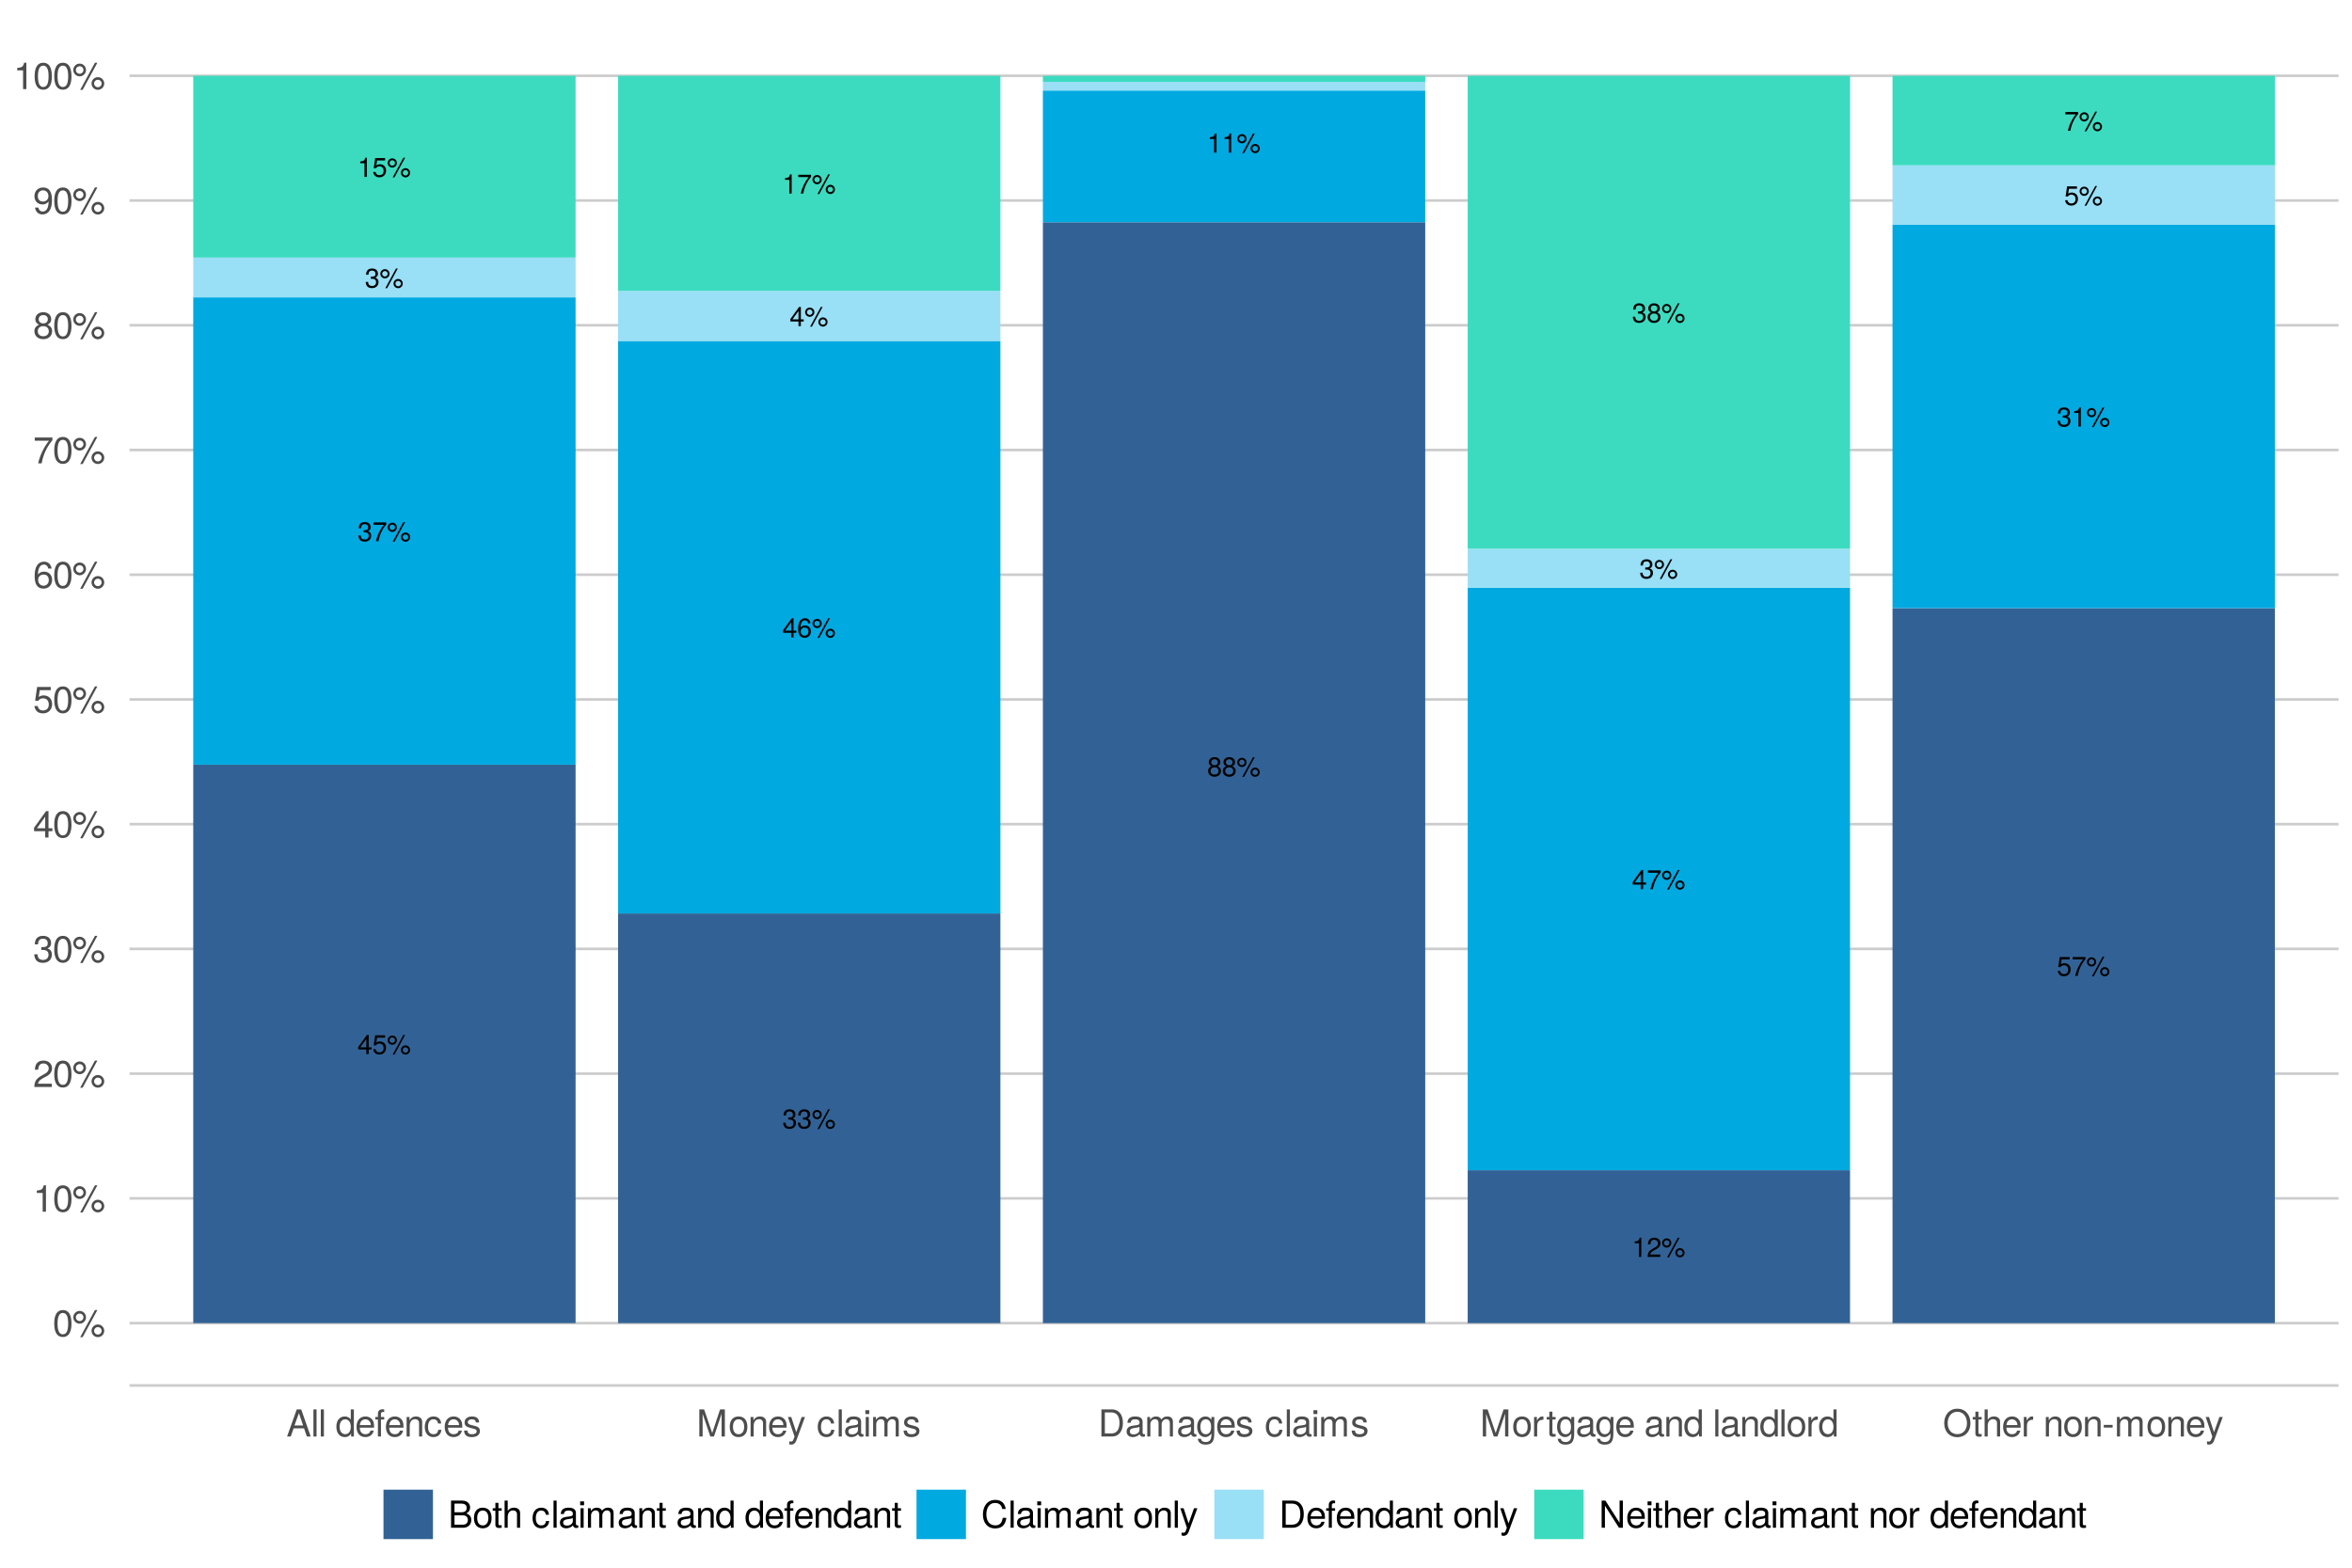 <?xml version="1.0" encoding="UTF-8"?>
<svg xmlns="http://www.w3.org/2000/svg" xmlns:xlink="http://www.w3.org/1999/xlink" width="960pt" height="640pt" viewBox="0 0 960 640" version="1.1">
<defs>
<g>
<symbol overflow="visible" id="glyph0-0">
<path style="stroke:none;" d=""/>
</symbol>
<symbol overflow="visible" id="glyph0-1">
<path style="stroke:none;" d="M 5.75 -1.875 L 5.75 -2.75 L 4.578 -2.75 L 4.578 -7.828 L 3.859 -7.828 L 0.312 -2.906 L 0.312 -1.875 L 3.609 -1.875 L 3.609 0 L 4.578 0 L 4.578 -1.875 Z M 3.609 -2.75 L 1.156 -2.75 L 3.609 -6.172 Z M 3.609 -2.75 "/>
</symbol>
<symbol overflow="visible" id="glyph0-2">
<path style="stroke:none;" d="M 5.672 -2.594 C 5.672 -4.141 4.641 -5.156 3.141 -5.156 C 2.578 -5.156 2.141 -5.016 1.688 -4.688 L 2 -6.703 L 5.266 -6.703 L 5.266 -7.672 L 1.219 -7.672 L 0.625 -3.562 L 1.531 -3.562 C 1.984 -4.109 2.359 -4.297 2.953 -4.297 C 4.016 -4.297 4.672 -3.625 4.672 -2.469 C 4.672 -1.344 4.016 -0.703 2.953 -0.703 C 2.109 -0.703 1.594 -1.125 1.359 -2.016 L 0.391 -2.016 C 0.703 -0.453 1.594 0.172 2.984 0.172 C 4.562 0.172 5.672 -0.938 5.672 -2.594 Z M 5.672 -2.594 "/>
</symbol>
<symbol overflow="visible" id="glyph0-3">
<path style="stroke:none;" d="M 4.094 -5.656 C 4.094 -6.734 3.266 -7.562 2.203 -7.562 C 1.172 -7.562 0.328 -6.719 0.328 -5.672 C 0.328 -4.641 1.172 -3.797 2.203 -3.797 C 3.234 -3.797 4.094 -4.641 4.094 -5.656 Z M 3.328 -5.672 C 3.328 -5.062 2.812 -4.562 2.203 -4.562 C 1.594 -4.562 1.078 -5.078 1.078 -5.672 C 1.078 -6.297 1.594 -6.797 2.203 -6.797 C 2.828 -6.797 3.328 -6.297 3.328 -5.672 Z M 7.453 -7.828 L 6.734 -7.828 L 2.359 0.219 L 3.094 0.219 Z M 9.484 -1.656 C 9.484 -2.719 8.656 -3.562 7.594 -3.562 C 6.578 -3.562 5.719 -2.703 5.719 -1.672 C 5.719 -0.641 6.578 0.203 7.609 0.203 C 8.625 0.203 9.484 -0.641 9.484 -1.656 Z M 8.734 -1.656 C 8.734 -1.062 8.219 -0.562 7.609 -0.562 C 7 -0.562 6.484 -1.062 6.484 -1.672 C 6.484 -2.281 7 -2.781 7.594 -2.781 C 8.234 -2.781 8.734 -2.281 8.734 -1.656 Z M 8.734 -1.656 "/>
</symbol>
<symbol overflow="visible" id="glyph0-4">
<path style="stroke:none;" d="M 5.594 -2.281 C 5.594 -3.219 5.203 -3.781 4.266 -4.094 C 5 -4.391 5.359 -4.891 5.359 -5.672 C 5.359 -7.031 4.469 -7.828 2.969 -7.828 C 1.391 -7.828 0.547 -6.969 0.516 -5.297 L 1.484 -5.297 C 1.516 -6.469 1.984 -6.984 2.984 -6.984 C 3.844 -6.984 4.359 -6.469 4.359 -5.641 C 4.359 -4.812 4 -4.469 2.438 -4.469 L 2.438 -3.641 L 2.969 -3.641 C 4.047 -3.641 4.594 -3.141 4.594 -2.266 C 4.594 -1.281 3.984 -0.703 2.969 -0.703 C 1.906 -0.703 1.391 -1.219 1.328 -2.359 L 0.359 -2.359 C 0.469 -0.625 1.344 0.172 2.938 0.172 C 4.547 0.172 5.594 -0.797 5.594 -2.281 Z M 5.594 -2.281 "/>
</symbol>
<symbol overflow="visible" id="glyph0-5">
<path style="stroke:none;" d="M 5.672 -2.203 C 5.672 -3.078 5.219 -3.688 4.312 -4.125 C 5.125 -4.609 5.391 -5 5.391 -5.75 C 5.391 -6.969 4.438 -7.828 3.031 -7.828 C 1.656 -7.828 0.688 -6.969 0.688 -5.75 C 0.688 -5.016 0.953 -4.625 1.75 -4.125 C 0.844 -3.688 0.406 -3.078 0.406 -2.219 C 0.406 -0.781 1.484 0.172 3.031 0.172 C 4.578 0.172 5.672 -0.781 5.672 -2.203 Z M 4.391 -5.719 C 4.391 -5 3.859 -4.5 3.031 -4.5 C 2.219 -4.5 1.672 -5 1.672 -5.734 C 1.672 -6.484 2.219 -6.969 3.031 -6.969 C 3.859 -6.969 4.391 -6.484 4.391 -5.719 Z M 4.672 -2.203 C 4.672 -1.266 4.016 -0.703 3.016 -0.703 C 2.062 -0.703 1.406 -1.281 1.406 -2.203 C 1.406 -3.109 2.062 -3.688 3.031 -3.688 C 4.016 -3.688 4.672 -3.109 4.672 -2.203 Z M 4.672 -2.203 "/>
</symbol>
<symbol overflow="visible" id="glyph0-6">
<path style="stroke:none;" d="M 3.828 0 L 3.828 -7.828 L 3.188 -7.828 C 2.844 -6.625 2.625 -6.469 1.125 -6.281 L 1.125 -5.578 L 2.859 -5.578 L 2.859 0 Z M 3.828 0 "/>
</symbol>
<symbol overflow="visible" id="glyph0-7">
<path style="stroke:none;" d="M 5.641 -5.531 C 5.641 -6.859 4.625 -7.828 3.141 -7.828 C 1.531 -7.828 0.609 -7.016 0.547 -5.109 L 1.531 -5.109 C 1.609 -6.422 2.141 -6.984 3.109 -6.984 C 3.984 -6.984 4.656 -6.359 4.656 -5.516 C 4.656 -4.891 4.281 -4.359 3.594 -3.969 L 2.578 -3.391 C 0.938 -2.469 0.469 -1.719 0.375 0 L 5.594 0 L 5.594 -0.969 L 1.469 -0.969 C 1.562 -1.609 1.922 -2.016 2.891 -2.578 L 3.984 -3.172 C 5.078 -3.75 5.641 -4.578 5.641 -5.531 Z M 5.641 -5.531 "/>
</symbol>
<symbol overflow="visible" id="glyph0-8">
<path style="stroke:none;" d="M 5.75 -6.844 L 5.75 -7.672 L 0.516 -7.672 L 0.516 -6.703 L 4.734 -6.703 C 3.188 -4.734 2.078 -2.453 1.531 0 L 2.562 0 C 3 -2.531 4.094 -4.891 5.75 -6.844 Z M 5.75 -6.844 "/>
</symbol>
<symbol overflow="visible" id="glyph0-9">
<path style="stroke:none;" d="M 5.672 -2.438 C 5.672 -3.891 4.672 -4.875 3.266 -4.875 C 2.5 -4.875 1.891 -4.578 1.469 -4 C 1.484 -5.906 2.094 -6.969 3.219 -6.969 C 3.906 -6.969 4.375 -6.547 4.531 -5.781 L 5.5 -5.781 C 5.312 -7.062 4.469 -7.828 3.281 -7.828 C 1.453 -7.828 0.469 -6.297 0.469 -3.562 C 0.469 -1.125 1.312 0.172 3.109 0.172 C 4.594 0.172 5.672 -0.891 5.672 -2.438 Z M 4.672 -2.359 C 4.672 -1.375 4.016 -0.703 3.109 -0.703 C 2.203 -0.703 1.531 -1.406 1.531 -2.406 C 1.531 -3.375 2.188 -4.016 3.141 -4.016 C 4.094 -4.016 4.672 -3.406 4.672 -2.359 Z M 4.672 -2.359 "/>
</symbol>
<symbol overflow="visible" id="glyph1-0">
<path style="stroke:none;" d=""/>
</symbol>
<symbol overflow="visible" id="glyph1-1">
<path style="stroke:none;" d="M 7.703 -5.188 C 7.703 -8.922 6.516 -10.781 4.188 -10.781 C 1.859 -10.781 0.656 -8.891 0.656 -5.281 C 0.656 -1.641 1.875 0.234 4.188 0.234 C 6.469 0.234 7.703 -1.641 7.703 -5.188 Z M 6.344 -5.312 C 6.344 -2.25 5.641 -0.875 4.156 -0.875 C 2.734 -0.875 2.016 -2.312 2.016 -5.266 C 2.016 -8.203 2.734 -9.594 4.188 -9.594 C 5.625 -9.594 6.344 -8.188 6.344 -5.312 Z M 6.344 -5.312 "/>
</symbol>
<symbol overflow="visible" id="glyph1-2">
<path style="stroke:none;" d="M 5.625 -7.781 C 5.625 -9.266 4.484 -10.422 3.031 -10.422 C 1.609 -10.422 0.438 -9.25 0.438 -7.812 C 0.438 -6.391 1.609 -5.219 3.047 -5.219 C 4.453 -5.219 5.625 -6.391 5.625 -7.781 Z M 4.578 -7.797 C 4.578 -6.969 3.875 -6.281 3.047 -6.281 C 2.188 -6.281 1.484 -6.984 1.484 -7.812 C 1.484 -8.672 2.188 -9.344 3.031 -9.344 C 3.891 -9.344 4.578 -8.672 4.578 -7.797 Z M 10.266 -10.781 L 9.266 -10.781 L 3.25 0.297 L 4.25 0.297 Z M 13.062 -2.281 C 13.062 -3.734 11.922 -4.891 10.453 -4.891 C 9.047 -4.891 7.875 -3.719 7.875 -2.312 C 7.875 -0.875 9.047 0.281 10.469 0.281 C 11.875 0.281 13.062 -0.875 13.062 -2.281 Z M 12.016 -2.281 C 12.016 -1.453 11.312 -0.781 10.469 -0.781 C 9.625 -0.781 8.922 -1.453 8.922 -2.312 C 8.922 -3.141 9.625 -3.828 10.453 -3.828 C 11.328 -3.828 12.016 -3.141 12.016 -2.281 Z M 12.016 -2.281 "/>
</symbol>
<symbol overflow="visible" id="glyph1-3">
<path style="stroke:none;" d="M 5.281 0 L 5.281 -10.781 L 4.391 -10.781 C 3.922 -9.125 3.625 -8.891 1.547 -8.641 L 1.547 -7.672 L 3.938 -7.672 L 3.938 0 Z M 5.281 0 "/>
</symbol>
<symbol overflow="visible" id="glyph1-4">
<path style="stroke:none;" d="M 7.766 -7.609 C 7.766 -9.438 6.359 -10.781 4.312 -10.781 C 2.109 -10.781 0.844 -9.656 0.766 -7.047 L 2.094 -7.047 C 2.203 -8.844 2.953 -9.609 4.266 -9.609 C 5.484 -9.609 6.406 -8.734 6.406 -7.594 C 6.406 -6.734 5.906 -6 4.938 -5.453 L 3.547 -4.672 C 1.297 -3.391 0.641 -2.375 0.516 0 L 7.688 0 L 7.688 -1.328 L 2.016 -1.328 C 2.156 -2.203 2.641 -2.766 3.969 -3.547 L 5.484 -4.359 C 7 -5.172 7.766 -6.297 7.766 -7.609 Z M 7.766 -7.609 "/>
</symbol>
<symbol overflow="visible" id="glyph1-5">
<path style="stroke:none;" d="M 7.688 -3.125 C 7.688 -4.438 7.156 -5.203 5.875 -5.641 C 6.875 -6.031 7.375 -6.734 7.375 -7.812 C 7.375 -9.672 6.141 -10.781 4.094 -10.781 C 1.922 -10.781 0.766 -9.594 0.719 -7.297 L 2.047 -7.297 C 2.078 -8.891 2.734 -9.609 4.109 -9.609 C 5.297 -9.609 6 -8.906 6 -7.766 C 6 -6.609 5.5 -6.141 3.359 -6.141 L 3.359 -5.016 L 4.094 -5.016 C 5.562 -5.016 6.328 -4.312 6.328 -3.109 C 6.328 -1.766 5.484 -0.953 4.094 -0.953 C 2.625 -0.953 1.922 -1.688 1.828 -3.25 L 0.484 -3.25 C 0.656 -0.844 1.844 0.234 4.047 0.234 C 6.266 0.234 7.688 -1.094 7.688 -3.125 Z M 7.688 -3.125 "/>
</symbol>
<symbol overflow="visible" id="glyph1-6">
<path style="stroke:none;" d="M 7.906 -2.578 L 7.906 -3.781 L 6.312 -3.781 L 6.312 -10.781 L 5.328 -10.781 L 0.422 -4 L 0.422 -2.578 L 4.969 -2.578 L 4.969 0 L 6.312 0 L 6.312 -2.578 Z M 4.969 -3.781 L 1.594 -3.781 L 4.969 -8.5 Z M 4.969 -3.781 "/>
</symbol>
<symbol overflow="visible" id="glyph1-7">
<path style="stroke:none;" d="M 7.797 -3.578 C 7.797 -5.703 6.391 -7.094 4.312 -7.094 C 3.562 -7.094 2.953 -6.906 2.328 -6.453 L 2.75 -9.234 L 7.234 -9.234 L 7.234 -10.547 L 1.672 -10.547 L 0.859 -4.906 L 2.094 -4.906 C 2.719 -5.656 3.234 -5.906 4.078 -5.906 C 5.516 -5.906 6.438 -4.984 6.438 -3.391 C 6.438 -1.844 5.531 -0.953 4.078 -0.953 C 2.906 -0.953 2.188 -1.547 1.875 -2.766 L 0.531 -2.766 C 0.969 -0.625 2.188 0.234 4.109 0.234 C 6.281 0.234 7.797 -1.297 7.797 -3.578 Z M 7.797 -3.578 "/>
</symbol>
<symbol overflow="visible" id="glyph1-8">
<path style="stroke:none;" d="M 7.797 -3.344 C 7.797 -5.344 6.438 -6.703 4.5 -6.703 C 3.438 -6.703 2.594 -6.297 2.016 -5.5 C 2.031 -8.141 2.891 -9.594 4.422 -9.594 C 5.359 -9.594 6.016 -9 6.234 -7.969 L 7.578 -7.969 C 7.312 -9.734 6.156 -10.781 4.516 -10.781 C 2 -10.781 0.656 -8.672 0.656 -4.906 C 0.656 -1.547 1.812 0.234 4.266 0.234 C 6.328 0.234 7.797 -1.234 7.797 -3.344 Z M 6.438 -3.234 C 6.438 -1.891 5.516 -0.953 4.281 -0.953 C 3.047 -0.953 2.094 -1.938 2.094 -3.312 C 2.094 -4.656 3.016 -5.516 4.328 -5.516 C 5.625 -5.516 6.438 -4.688 6.438 -3.234 Z M 6.438 -3.234 "/>
</symbol>
<symbol overflow="visible" id="glyph1-9">
<path style="stroke:none;" d="M 7.906 -9.422 L 7.906 -10.547 L 0.703 -10.547 L 0.703 -9.234 L 6.516 -9.234 C 4.375 -6.516 2.859 -3.375 2.094 0 L 3.531 0 C 4.125 -3.484 5.641 -6.734 7.906 -9.422 Z M 7.906 -9.422 "/>
</symbol>
<symbol overflow="visible" id="glyph1-10">
<path style="stroke:none;" d="M 7.797 -3.047 C 7.797 -4.234 7.188 -5.078 5.938 -5.672 C 7.047 -6.344 7.422 -6.891 7.422 -7.906 C 7.422 -9.594 6.094 -10.781 4.188 -10.781 C 2.281 -10.781 0.938 -9.594 0.938 -7.906 C 0.938 -6.906 1.312 -6.359 2.406 -5.672 C 1.172 -5.078 0.562 -4.234 0.562 -3.062 C 0.562 -1.078 2.047 0.234 4.188 0.234 C 6.312 0.234 7.797 -1.078 7.797 -3.047 Z M 6.047 -7.875 C 6.047 -6.875 5.312 -6.203 4.188 -6.203 C 3.062 -6.203 2.312 -6.875 2.312 -7.891 C 2.312 -8.922 3.062 -9.594 4.188 -9.594 C 5.328 -9.594 6.047 -8.922 6.047 -7.875 Z M 6.438 -3.031 C 6.438 -1.75 5.516 -0.953 4.156 -0.953 C 2.844 -0.953 1.938 -1.766 1.938 -3.031 C 1.938 -4.281 2.844 -5.078 4.188 -5.078 C 5.516 -5.078 6.438 -4.281 6.438 -3.031 Z M 6.438 -3.031 "/>
</symbol>
<symbol overflow="visible" id="glyph1-11">
<path style="stroke:none;" d="M 7.734 -5.641 C 7.734 -9.016 6.562 -10.781 4.109 -10.781 C 2.047 -10.781 0.578 -9.312 0.578 -7.203 C 0.578 -5.203 1.953 -3.844 3.891 -3.844 C 4.906 -3.844 5.656 -4.219 6.359 -5.047 C 6.344 -2.422 5.484 -0.953 3.953 -0.953 C 3.016 -0.953 2.359 -1.547 2.141 -2.578 L 0.812 -2.578 C 1.062 -0.828 2.219 0.234 3.859 0.234 C 6.391 0.234 7.734 -1.922 7.734 -5.641 Z M 6.281 -7.234 C 6.281 -5.906 5.344 -5.031 4.047 -5.031 C 2.75 -5.031 1.953 -5.875 1.953 -7.312 C 1.953 -8.688 2.859 -9.609 4.094 -9.609 C 5.344 -9.609 6.281 -8.641 6.281 -7.234 Z M 6.281 -7.234 "/>
</symbol>
<symbol overflow="visible" id="glyph1-12">
<path style="stroke:none;" d="M 9.922 0 L 6.031 -11.078 L 4.219 -11.078 L 0.266 0 L 1.766 0 L 2.938 -3.328 L 7.203 -3.328 L 8.344 0 Z M 6.812 -4.516 L 3.281 -4.516 L 5.109 -9.562 Z M 6.812 -4.516 "/>
</symbol>
<symbol overflow="visible" id="glyph1-13">
<path style="stroke:none;" d="M 2.297 0 L 2.297 -11.078 L 1.031 -11.078 L 1.031 0 Z M 2.297 0 "/>
</symbol>
<symbol overflow="visible" id="glyph1-14">
<path style="stroke:none;" d=""/>
</symbol>
<symbol overflow="visible" id="glyph1-15">
<path style="stroke:none;" d="M 7.531 0 L 7.531 -11.078 L 6.266 -11.078 L 6.266 -6.969 C 5.734 -7.766 4.875 -8.188 3.812 -8.188 C 1.75 -8.188 0.391 -6.594 0.391 -4.062 C 0.391 -1.375 1.719 0.234 3.859 0.234 C 4.953 0.234 5.719 -0.188 6.406 -1.172 L 6.406 0 Z M 6.266 -3.953 C 6.266 -2.109 5.375 -0.953 4.047 -0.953 C 2.641 -0.953 1.719 -2.125 1.719 -3.984 C 1.719 -5.844 2.641 -7.016 4.031 -7.016 C 5.391 -7.016 6.266 -5.797 6.266 -3.953 Z M 6.266 -3.953 "/>
</symbol>
<symbol overflow="visible" id="glyph1-16">
<path style="stroke:none;" d="M 7.797 -3.625 C 7.797 -4.781 7.703 -5.5 7.484 -6.094 C 6.969 -7.406 5.75 -8.188 4.25 -8.188 C 2.031 -8.188 0.609 -6.547 0.609 -3.938 C 0.609 -1.328 1.984 0.234 4.219 0.234 C 6.047 0.234 7.312 -0.812 7.625 -2.422 L 6.359 -2.422 C 6 -1.375 5.297 -0.938 4.266 -0.938 C 2.953 -0.938 1.969 -1.797 1.938 -3.625 Z M 6.453 -4.75 C 6.453 -4.75 6.453 -4.688 6.438 -4.656 L 1.969 -4.656 C 2.062 -6.062 2.969 -7.031 4.234 -7.031 C 5.484 -7.031 6.453 -5.984 6.453 -4.75 Z M 6.453 -4.75 "/>
</symbol>
<symbol overflow="visible" id="glyph1-17">
<path style="stroke:none;" d="M 3.922 -6.938 L 3.922 -7.969 L 2.594 -7.969 L 2.594 -9.219 C 2.594 -9.75 2.906 -10.016 3.484 -10.016 C 3.594 -10.016 3.641 -10.016 3.922 -10 L 3.922 -11.047 C 3.641 -11.109 3.469 -11.125 3.203 -11.125 C 2.031 -11.125 1.344 -10.453 1.344 -9.312 L 1.344 -7.969 L 0.281 -7.969 L 0.281 -6.938 L 1.344 -6.938 L 1.344 0 L 2.594 0 L 2.594 -6.938 Z M 3.922 -6.938 "/>
</symbol>
<symbol overflow="visible" id="glyph1-18">
<path style="stroke:none;" d="M 7.406 0 L 7.406 -6.016 C 7.406 -7.344 6.422 -8.188 4.875 -8.188 C 3.688 -8.188 2.938 -7.734 2.234 -6.625 L 2.234 -7.969 L 1.062 -7.969 L 1.062 0 L 2.328 0 L 2.328 -4.391 C 2.328 -6.016 3.203 -7.078 4.5 -7.078 C 5.5 -7.078 6.141 -6.484 6.141 -5.516 L 6.141 0 Z M 7.406 0 "/>
</symbol>
<symbol overflow="visible" id="glyph1-19">
<path style="stroke:none;" d="M 7.25 -2.734 L 5.969 -2.734 C 5.766 -1.453 5.109 -0.938 4.031 -0.938 C 2.625 -0.938 1.797 -2.016 1.797 -3.906 C 1.797 -5.906 2.609 -7.031 4 -7.031 C 5.062 -7.031 5.734 -6.406 5.891 -5.297 L 7.156 -5.297 C 7.016 -7.234 5.797 -8.188 4.016 -8.188 C 1.875 -8.188 0.469 -6.547 0.469 -3.906 C 0.469 -1.344 1.844 0.234 4 0.234 C 5.906 0.234 7.094 -0.906 7.25 -2.734 Z M 7.25 -2.734 "/>
</symbol>
<symbol overflow="visible" id="glyph1-20">
<path style="stroke:none;" d="M 6.984 -2.234 C 6.984 -3.422 6.312 -4.016 4.734 -4.391 L 3.516 -4.688 C 2.484 -4.922 2.031 -5.266 2.031 -5.828 C 2.031 -6.547 2.688 -7.031 3.719 -7.031 C 4.75 -7.031 5.297 -6.578 5.328 -5.75 L 6.656 -5.75 C 6.641 -7.312 5.609 -8.188 3.766 -8.188 C 1.922 -8.188 0.719 -7.234 0.719 -5.766 C 0.719 -4.516 1.359 -3.922 3.234 -3.469 L 4.422 -3.172 C 5.312 -2.969 5.656 -2.703 5.656 -2.125 C 5.656 -1.391 4.906 -0.938 3.797 -0.938 C 2.656 -0.938 2.016 -1.219 1.859 -2.438 L 0.516 -2.438 C 0.578 -0.594 1.609 0.234 3.688 0.234 C 5.703 0.234 6.984 -0.703 6.984 -2.234 Z M 6.984 -2.234 "/>
</symbol>
<symbol overflow="visible" id="glyph1-21">
<path style="stroke:none;" d="M 11.562 0 L 11.562 -11.078 L 9.609 -11.078 L 6.391 -1.422 L 3.094 -11.078 L 1.141 -11.078 L 1.141 0 L 2.484 0 L 2.484 -9.297 L 5.625 0 L 7.109 0 L 10.234 -9.297 L 10.234 0 Z M 11.562 0 "/>
</symbol>
<symbol overflow="visible" id="glyph1-22">
<path style="stroke:none;" d="M 7.75 -3.922 C 7.75 -6.672 6.438 -8.188 4.141 -8.188 C 1.906 -8.188 0.547 -6.656 0.547 -3.984 C 0.547 -1.312 1.891 0.234 4.156 0.234 C 6.391 0.234 7.75 -1.312 7.75 -3.922 Z M 6.438 -3.938 C 6.438 -2.062 5.547 -0.938 4.156 -0.938 C 2.734 -0.938 1.875 -2.047 1.875 -3.984 C 1.875 -5.906 2.734 -7.031 4.156 -7.031 C 5.578 -7.031 6.438 -5.906 6.438 -3.938 Z M 6.438 -3.938 "/>
</symbol>
<symbol overflow="visible" id="glyph1-23">
<path style="stroke:none;" d="M 7.266 -7.969 L 5.906 -7.969 L 3.688 -1.766 L 1.656 -7.969 L 0.297 -7.969 L 3 0.031 L 2.516 1.297 C 2.297 1.859 2.031 2.062 1.484 2.062 C 1.312 2.062 1.094 2.031 0.828 1.969 L 0.828 3.109 C 1.078 3.25 1.344 3.312 1.672 3.312 C 2.562 3.312 3.297 2.812 3.719 1.672 Z M 7.266 -7.969 "/>
</symbol>
<symbol overflow="visible" id="glyph1-24">
<path style="stroke:none;" d="M 8.141 -0.031 L 8.141 -0.984 C 8 -0.953 7.938 -0.953 7.859 -0.953 C 7.422 -0.953 7.172 -1.188 7.172 -1.578 L 7.172 -6.016 C 7.172 -7.438 6.141 -8.188 4.188 -8.188 C 2.25 -8.188 1.062 -7.453 0.984 -5.609 L 2.266 -5.609 C 2.375 -6.578 2.953 -7.031 4.141 -7.031 C 5.281 -7.031 5.906 -6.594 5.906 -5.844 L 5.906 -5.5 C 5.906 -4.969 5.594 -4.75 4.594 -4.625 C 2.797 -4.391 2.531 -4.328 2.031 -4.141 C 1.109 -3.75 0.641 -3.047 0.641 -2.062 C 0.641 -0.625 1.641 0.234 3.25 0.234 C 4.266 0.234 5.266 -0.203 5.953 -0.938 C 6.094 -0.328 6.641 0.109 7.266 0.109 C 7.531 0.109 7.719 0.078 8.141 -0.031 Z M 5.906 -2.75 C 5.906 -1.609 4.766 -0.875 3.531 -0.875 C 2.531 -0.875 1.969 -1.234 1.969 -2.094 C 1.969 -2.938 2.531 -3.297 3.875 -3.5 C 5.219 -3.672 5.484 -3.734 5.906 -3.938 Z M 5.906 -2.75 "/>
</symbol>
<symbol overflow="visible" id="glyph1-25">
<path style="stroke:none;" d="M 2.328 0 L 2.328 -7.969 L 1.062 -7.969 L 1.062 0 Z M 2.5 -9.172 L 2.5 -10.75 L 0.906 -10.75 L 0.906 -9.172 Z M 2.5 -9.172 "/>
</symbol>
<symbol overflow="visible" id="glyph1-26">
<path style="stroke:none;" d="M 11.547 0 L 11.547 -5.969 C 11.547 -7.406 10.766 -8.188 9.281 -8.188 C 8.203 -8.188 7.578 -7.875 6.828 -6.984 C 6.359 -7.828 5.719 -8.188 4.688 -8.188 C 3.625 -8.188 2.922 -7.797 2.234 -6.844 L 2.234 -7.969 L 1.078 -7.969 L 1.078 0 L 2.344 0 L 2.344 -5 C 2.344 -6.156 3.172 -7.078 4.219 -7.078 C 5.156 -7.078 5.688 -6.5 5.688 -5.484 L 5.688 0 L 6.953 0 L 6.953 -5 C 6.953 -6.156 7.797 -7.078 8.828 -7.078 C 9.766 -7.078 10.297 -6.484 10.297 -5.484 L 10.297 0 Z M 11.547 0 "/>
</symbol>
<symbol overflow="visible" id="glyph1-27">
<path style="stroke:none;" d="M 10.141 -5.547 C 10.141 -8.984 8.438 -11.078 5.625 -11.078 L 1.359 -11.078 L 1.359 0 L 5.625 0 C 8.422 0 10.141 -2.094 10.141 -5.547 Z M 8.734 -5.531 C 8.734 -2.734 7.578 -1.25 5.375 -1.25 L 2.766 -1.25 L 2.766 -9.844 L 5.375 -9.844 C 7.578 -9.844 8.734 -8.359 8.734 -5.531 Z M 8.734 -5.531 "/>
</symbol>
<symbol overflow="visible" id="glyph1-28">
<path style="stroke:none;" d="M 7.438 -1.312 L 7.438 -7.969 L 6.266 -7.969 L 6.266 -6.812 C 5.625 -7.75 4.844 -8.188 3.828 -8.188 C 1.812 -8.188 0.438 -6.484 0.438 -3.906 C 0.438 -1.406 1.859 0.234 3.719 0.234 C 4.734 0.234 5.422 -0.203 6.266 -1.203 L 6.266 -0.672 C 6.266 1.438 5.391 2.25 3.922 2.25 C 2.922 2.25 2.141 1.891 1.984 0.906 L 0.703 0.906 C 0.844 2.422 2 3.312 3.875 3.312 C 6.375 3.312 7.438 2.203 7.438 -1.312 Z M 6.141 -3.938 C 6.141 -2.031 5.328 -0.938 3.984 -0.938 C 2.594 -0.938 1.766 -2.047 1.766 -3.984 C 1.766 -5.906 2.609 -7.031 3.969 -7.031 C 5.344 -7.031 6.141 -5.875 6.141 -3.938 Z M 6.141 -3.938 "/>
</symbol>
<symbol overflow="visible" id="glyph1-29">
<path style="stroke:none;" d="M 4.875 -6.859 L 4.875 -8.156 C 4.672 -8.172 4.562 -8.188 4.391 -8.188 C 3.578 -8.188 2.953 -7.703 2.219 -6.516 L 2.219 -7.969 L 1.062 -7.969 L 1.062 0 L 2.328 0 L 2.328 -4.141 C 2.328 -5.922 2.922 -6.828 4.875 -6.859 Z M 4.875 -6.859 "/>
</symbol>
<symbol overflow="visible" id="glyph1-30">
<path style="stroke:none;" d="M 3.859 0 L 3.859 -1.062 C 3.688 -1.016 3.5 -1 3.25 -1 C 2.703 -1 2.547 -1.156 2.547 -1.719 L 2.547 -6.938 L 3.859 -6.938 L 3.859 -7.969 L 2.547 -7.969 L 2.547 -10.156 L 1.297 -10.156 L 1.297 -7.969 L 0.219 -7.969 L 0.219 -6.938 L 1.297 -6.938 L 1.297 -1.156 C 1.297 -0.344 1.844 0.109 2.828 0.109 C 3.125 0.109 3.438 0.078 3.859 0 Z M 3.859 0 "/>
</symbol>
<symbol overflow="visible" id="glyph1-31">
<path style="stroke:none;" d="M 11.281 -5.359 C 11.281 -8.938 9.172 -11.359 5.906 -11.359 C 2.734 -11.359 0.578 -8.922 0.578 -5.453 C 0.578 -1.984 2.734 0.281 5.922 0.281 C 9.188 0.281 11.281 -2.109 11.281 -5.359 Z M 9.859 -5.391 C 9.859 -2.719 8.266 -0.969 5.922 -0.969 C 3.578 -0.969 1.984 -2.719 1.984 -5.453 C 1.984 -8.188 3.578 -10.109 5.906 -10.109 C 8.312 -10.109 9.859 -8.188 9.859 -5.391 Z M 9.859 -5.391 "/>
</symbol>
<symbol overflow="visible" id="glyph1-32">
<path style="stroke:none;" d="M 7.391 0 L 7.391 -6.016 C 7.391 -7.359 6.438 -8.188 4.875 -8.188 C 3.75 -8.188 3.078 -7.844 2.328 -6.875 L 2.328 -11.078 L 1.062 -11.078 L 1.062 0 L 2.328 0 L 2.328 -4.391 C 2.328 -6.016 3.172 -7.078 4.484 -7.078 C 5.375 -7.078 6.125 -6.562 6.125 -5.516 L 6.125 0 Z M 7.391 0 "/>
</symbol>
<symbol overflow="visible" id="glyph1-33">
<path style="stroke:none;" d="M 4.312 -3.656 L 4.312 -4.75 L 0.703 -4.75 L 0.703 -3.656 Z M 4.312 -3.656 "/>
</symbol>
<symbol overflow="visible" id="glyph1-34">
<path style="stroke:none;" d="M 9.469 -3.156 C 9.469 -4.5 8.859 -5.312 7.453 -5.859 C 8.453 -6.328 8.984 -7.141 8.984 -8.266 C 8.984 -9.875 7.797 -11.078 5.703 -11.078 L 1.203 -11.078 L 1.203 0 L 6.203 0 C 8.188 0 9.469 -1.344 9.469 -3.156 Z M 7.578 -8.078 C 7.578 -6.953 6.922 -6.312 5.344 -6.312 L 2.609 -6.312 L 2.609 -9.844 L 5.344 -9.844 C 6.922 -9.844 7.578 -9.203 7.578 -8.078 Z M 8.062 -3.141 C 8.062 -2.078 7.406 -1.25 6.062 -1.25 L 2.609 -1.25 L 2.609 -5.062 L 6.062 -5.062 C 7.406 -5.062 8.062 -4.219 8.062 -3.141 Z M 8.062 -3.141 "/>
</symbol>
<symbol overflow="visible" id="glyph1-35">
<path style="stroke:none;" d="M 10.297 -4.047 L 8.828 -4.047 C 8.5 -1.953 7.609 -0.969 5.75 -0.969 C 3.547 -0.969 2.141 -2.656 2.141 -5.422 C 2.141 -8.266 3.484 -10.109 5.625 -10.109 C 7.359 -10.109 8.266 -9.328 8.625 -7.641 L 10.062 -7.641 C 9.625 -10.078 8.219 -11.359 5.797 -11.359 C 2.438 -11.359 0.734 -8.656 0.734 -5.406 C 0.734 -2.172 2.484 0.281 5.734 0.281 C 8.438 0.281 9.953 -1.156 10.297 -4.047 Z M 10.297 -4.047 "/>
</symbol>
<symbol overflow="visible" id="glyph1-36">
<path style="stroke:none;" d="M 9.828 0 L 9.828 -11.078 L 8.484 -11.078 L 8.484 -2.016 L 2.688 -11.078 L 1.156 -11.078 L 1.156 0 L 2.5 0 L 2.5 -8.984 L 8.219 0 Z M 9.828 0 "/>
</symbol>
</g>
<clipPath id="clip1">
  <path d="M 52.871 539 L 954.52 539 L 954.52 541 L 52.871 541 Z M 52.871 539 "/>
</clipPath>
<clipPath id="clip2">
  <path d="M 52.871 488 L 954.52 488 L 954.52 490 L 52.871 490 Z M 52.871 488 "/>
</clipPath>
<clipPath id="clip3">
  <path d="M 52.871 437 L 954.52 437 L 954.52 439 L 52.871 439 Z M 52.871 437 "/>
</clipPath>
<clipPath id="clip4">
  <path d="M 52.871 386 L 954.52 386 L 954.52 388 L 52.871 388 Z M 52.871 386 "/>
</clipPath>
<clipPath id="clip5">
  <path d="M 52.871 335 L 954.52 335 L 954.52 337 L 52.871 337 Z M 52.871 335 "/>
</clipPath>
<clipPath id="clip6">
  <path d="M 52.871 285 L 954.52 285 L 954.52 287 L 52.871 287 Z M 52.871 285 "/>
</clipPath>
<clipPath id="clip7">
  <path d="M 52.871 234 L 954.52 234 L 954.52 236 L 52.871 236 Z M 52.871 234 "/>
</clipPath>
<clipPath id="clip8">
  <path d="M 52.871 183 L 954.52 183 L 954.52 185 L 52.871 185 Z M 52.871 183 "/>
</clipPath>
<clipPath id="clip9">
  <path d="M 52.871 132 L 954.52 132 L 954.52 134 L 52.871 134 Z M 52.871 132 "/>
</clipPath>
<clipPath id="clip10">
  <path d="M 52.871 81 L 954.52 81 L 954.52 83 L 52.871 83 Z M 52.871 81 "/>
</clipPath>
<clipPath id="clip11">
  <path d="M 52.871 30 L 954.52 30 L 954.52 32 L 52.871 32 Z M 52.871 30 "/>
</clipPath>
</defs>
<g id="surface110">
<rect x="0" y="0" width="960" height="640" style="fill:rgb(100%,100%,100%);fill-opacity:1;stroke:none;"/>
<rect x="0" y="0" width="960" height="640" style="fill:rgb(100%,100%,100%);fill-opacity:1;stroke:none;"/>
<path style="fill:none;stroke-width:1.067;stroke-linecap:round;stroke-linejoin:round;stroke:rgb(100%,100%,100%);stroke-opacity:1;stroke-miterlimit:10;" d="M 0 640 L 960 640 L 960 0 L 0 0 Z M 0 640 "/>
<g clip-path="url(#clip1)" clip-rule="nonzero">
<path style="fill:none;stroke-width:1.067;stroke-linecap:butt;stroke-linejoin:round;stroke:rgb(80%,80%,80%);stroke-opacity:1;stroke-miterlimit:10;" d="M 52.871 540.152 L 954.52 540.152 "/>
</g>
<g clip-path="url(#clip2)" clip-rule="nonzero">
<path style="fill:none;stroke-width:1.067;stroke-linecap:butt;stroke-linejoin:round;stroke:rgb(80%,80%,80%);stroke-opacity:1;stroke-miterlimit:10;" d="M 52.871 489.23 L 954.52 489.23 "/>
</g>
<g clip-path="url(#clip3)" clip-rule="nonzero">
<path style="fill:none;stroke-width:1.067;stroke-linecap:butt;stroke-linejoin:round;stroke:rgb(80%,80%,80%);stroke-opacity:1;stroke-miterlimit:10;" d="M 52.871 438.309 L 954.52 438.309 "/>
</g>
<g clip-path="url(#clip4)" clip-rule="nonzero">
<path style="fill:none;stroke-width:1.067;stroke-linecap:butt;stroke-linejoin:round;stroke:rgb(80%,80%,80%);stroke-opacity:1;stroke-miterlimit:10;" d="M 52.871 387.387 L 954.52 387.387 "/>
</g>
<g clip-path="url(#clip5)" clip-rule="nonzero">
<path style="fill:none;stroke-width:1.067;stroke-linecap:butt;stroke-linejoin:round;stroke:rgb(80%,80%,80%);stroke-opacity:1;stroke-miterlimit:10;" d="M 52.871 336.465 L 954.52 336.465 "/>
</g>
<g clip-path="url(#clip6)" clip-rule="nonzero">
<path style="fill:none;stroke-width:1.067;stroke-linecap:butt;stroke-linejoin:round;stroke:rgb(80%,80%,80%);stroke-opacity:1;stroke-miterlimit:10;" d="M 52.871 285.547 L 954.52 285.547 "/>
</g>
<g clip-path="url(#clip7)" clip-rule="nonzero">
<path style="fill:none;stroke-width:1.067;stroke-linecap:butt;stroke-linejoin:round;stroke:rgb(80%,80%,80%);stroke-opacity:1;stroke-miterlimit:10;" d="M 52.871 234.625 L 954.52 234.625 "/>
</g>
<g clip-path="url(#clip8)" clip-rule="nonzero">
<path style="fill:none;stroke-width:1.067;stroke-linecap:butt;stroke-linejoin:round;stroke:rgb(80%,80%,80%);stroke-opacity:1;stroke-miterlimit:10;" d="M 52.871 183.703 L 954.52 183.703 "/>
</g>
<g clip-path="url(#clip9)" clip-rule="nonzero">
<path style="fill:none;stroke-width:1.067;stroke-linecap:butt;stroke-linejoin:round;stroke:rgb(80%,80%,80%);stroke-opacity:1;stroke-miterlimit:10;" d="M 52.871 132.781 L 954.52 132.781 "/>
</g>
<g clip-path="url(#clip10)" clip-rule="nonzero">
<path style="fill:none;stroke-width:1.067;stroke-linecap:butt;stroke-linejoin:round;stroke:rgb(80%,80%,80%);stroke-opacity:1;stroke-miterlimit:10;" d="M 52.871 81.859 L 954.52 81.859 "/>
</g>
<g clip-path="url(#clip11)" clip-rule="nonzero">
<path style="fill:none;stroke-width:1.067;stroke-linecap:butt;stroke-linejoin:round;stroke:rgb(80%,80%,80%);stroke-opacity:1;stroke-miterlimit:10;" d="M 52.871 30.941 L 954.52 30.941 "/>
</g>
<path style=" stroke:none;fill-rule:nonzero;fill:rgb(19.608%,38.431%,58.431%);fill-opacity:1;" d="M 78.879 540.152 L 234.934 540.152 L 234.934 312.168 L 78.879 312.168 Z M 78.879 540.152 "/>
<path style=" stroke:none;fill-rule:nonzero;fill:rgb(19.608%,38.431%,58.431%);fill-opacity:1;" d="M 252.273 540.152 L 408.328 540.152 L 408.328 372.902 L 252.273 372.902 Z M 252.273 540.152 "/>
<path style=" stroke:none;fill-rule:nonzero;fill:rgb(19.608%,38.431%,58.431%);fill-opacity:1;" d="M 425.668 540.152 L 581.723 540.152 L 581.723 90.727 L 425.668 90.727 Z M 425.668 540.152 "/>
<path style=" stroke:none;fill-rule:nonzero;fill:rgb(19.608%,38.431%,58.431%);fill-opacity:1;" d="M 599.062 540.152 L 755.117 540.152 L 755.117 477.734 L 599.062 477.734 Z M 599.062 540.152 "/>
<path style=" stroke:none;fill-rule:nonzero;fill:rgb(19.608%,38.431%,58.431%);fill-opacity:1;" d="M 772.457 540.152 L 928.512 540.152 L 928.512 248.258 L 772.457 248.258 Z M 772.457 540.152 "/>
<path style=" stroke:none;fill-rule:nonzero;fill:rgb(0%,66.275%,87.843%);fill-opacity:1;" d="M 78.879 312.164 L 234.934 312.164 L 234.934 121.395 L 78.879 121.395 Z M 78.879 312.164 "/>
<path style=" stroke:none;fill-rule:nonzero;fill:rgb(0%,66.275%,87.843%);fill-opacity:1;" d="M 252.273 372.902 L 408.328 372.902 L 408.328 139.188 L 252.273 139.188 Z M 252.273 372.902 "/>
<path style=" stroke:none;fill-rule:nonzero;fill:rgb(0%,66.275%,87.843%);fill-opacity:1;" d="M 425.668 90.727 L 581.723 90.727 L 581.723 36.953 L 425.668 36.953 Z M 425.668 90.727 "/>
<path style=" stroke:none;fill-rule:nonzero;fill:rgb(0%,66.275%,87.843%);fill-opacity:1;" d="M 599.062 477.73 L 755.117 477.73 L 755.117 239.934 L 599.062 239.934 Z M 599.062 477.73 "/>
<path style=" stroke:none;fill-rule:nonzero;fill:rgb(0%,66.275%,87.843%);fill-opacity:1;" d="M 772.457 248.254 L 928.512 248.254 L 928.512 91.688 L 772.457 91.688 Z M 772.457 248.254 "/>
<path style=" stroke:none;fill-rule:nonzero;fill:rgb(60%,87.451%,96.471%);fill-opacity:1;" d="M 78.879 121.398 L 234.934 121.398 L 234.934 105.148 L 78.879 105.148 Z M 78.879 121.398 "/>
<path style=" stroke:none;fill-rule:nonzero;fill:rgb(60%,87.451%,96.471%);fill-opacity:1;" d="M 252.273 139.188 L 408.328 139.188 L 408.328 118.734 L 252.273 118.734 Z M 252.273 139.188 "/>
<path style=" stroke:none;fill-rule:nonzero;fill:rgb(60%,87.451%,96.471%);fill-opacity:1;" d="M 425.668 36.949 L 581.723 36.949 L 581.723 33.406 L 425.668 33.406 Z M 425.668 36.949 "/>
<path style=" stroke:none;fill-rule:nonzero;fill:rgb(60%,87.451%,96.471%);fill-opacity:1;" d="M 599.062 239.938 L 755.117 239.938 L 755.117 224.023 L 599.062 224.023 Z M 599.062 239.938 "/>
<path style=" stroke:none;fill-rule:nonzero;fill:rgb(60%,87.451%,96.471%);fill-opacity:1;" d="M 772.457 91.691 L 928.512 91.691 L 928.512 67.492 L 772.457 67.492 Z M 772.457 91.691 "/>
<path style=" stroke:none;fill-rule:nonzero;fill:rgb(23.529%,85.882%,75.294%);fill-opacity:1;" d="M 78.879 105.145 L 234.934 105.145 L 234.934 30.938 L 78.879 30.938 Z M 78.879 105.145 "/>
<path style=" stroke:none;fill-rule:nonzero;fill:rgb(23.529%,85.882%,75.294%);fill-opacity:1;" d="M 252.273 118.734 L 408.328 118.734 L 408.328 30.938 L 252.273 30.938 Z M 252.273 118.734 "/>
<path style=" stroke:none;fill-rule:nonzero;fill:rgb(23.529%,85.882%,75.294%);fill-opacity:1;" d="M 425.668 33.41 L 581.723 33.41 L 581.723 30.941 L 425.668 30.941 Z M 425.668 33.41 "/>
<path style=" stroke:none;fill-rule:nonzero;fill:rgb(23.529%,85.882%,75.294%);fill-opacity:1;" d="M 599.062 224.023 L 755.117 224.023 L 755.117 30.941 L 599.062 30.941 Z M 599.062 224.023 "/>
<path style=" stroke:none;fill-rule:nonzero;fill:rgb(23.529%,85.882%,75.294%);fill-opacity:1;" d="M 772.457 67.488 L 928.512 67.488 L 928.512 30.941 L 772.457 30.941 Z M 772.457 67.488 "/>
<g style="fill:rgb(0%,0%,0%);fill-opacity:1;">
  <use xlink:href="#glyph0-1" x="145.906" y="430.329"/>
  <use xlink:href="#glyph0-2" x="151.906" y="430.329"/>
  <use xlink:href="#glyph0-3" x="157.906" y="430.329"/>
</g>
<g style="fill:rgb(0%,0%,0%);fill-opacity:1;">
  <use xlink:href="#glyph0-4" x="319.301" y="460.7"/>
  <use xlink:href="#glyph0-4" x="325.301" y="460.7"/>
  <use xlink:href="#glyph0-3" x="331.301" y="460.7"/>
</g>
<g style="fill:rgb(0%,0%,0%);fill-opacity:1;">
  <use xlink:href="#glyph0-5" x="492.695" y="316.927"/>
  <use xlink:href="#glyph0-5" x="498.695" y="316.927"/>
  <use xlink:href="#glyph0-3" x="504.695" y="316.927"/>
</g>
<g style="fill:rgb(0%,0%,0%);fill-opacity:1;">
  <use xlink:href="#glyph0-6" x="666.09" y="513.114"/>
  <use xlink:href="#glyph0-7" x="672.09" y="513.114"/>
  <use xlink:href="#glyph0-3" x="678.09" y="513.114"/>
</g>
<g style="fill:rgb(0%,0%,0%);fill-opacity:1;">
  <use xlink:href="#glyph0-2" x="839.484" y="398.376"/>
  <use xlink:href="#glyph0-8" x="845.484" y="398.376"/>
  <use xlink:href="#glyph0-3" x="851.484" y="398.376"/>
</g>
<g style="fill:rgb(0%,0%,0%);fill-opacity:1;">
  <use xlink:href="#glyph0-4" x="145.906" y="220.954"/>
  <use xlink:href="#glyph0-8" x="151.906" y="220.954"/>
  <use xlink:href="#glyph0-3" x="157.906" y="220.954"/>
</g>
<g style="fill:rgb(0%,0%,0%);fill-opacity:1;">
  <use xlink:href="#glyph0-1" x="319.301" y="260.216"/>
  <use xlink:href="#glyph0-9" x="325.301" y="260.216"/>
  <use xlink:href="#glyph0-3" x="331.301" y="260.216"/>
</g>
<g style="fill:rgb(0%,0%,0%);fill-opacity:1;">
  <use xlink:href="#glyph0-6" x="492.695" y="62.321"/>
  <use xlink:href="#glyph0-6" x="498.695" y="62.321"/>
  <use xlink:href="#glyph0-3" x="504.695" y="62.321"/>
</g>
<g style="fill:rgb(0%,0%,0%);fill-opacity:1;">
  <use xlink:href="#glyph0-1" x="666.09" y="363.005"/>
  <use xlink:href="#glyph0-8" x="672.09" y="363.005"/>
  <use xlink:href="#glyph0-3" x="678.09" y="363.005"/>
</g>
<g style="fill:rgb(0%,0%,0%);fill-opacity:1;">
  <use xlink:href="#glyph0-4" x="839.484" y="174.146"/>
  <use xlink:href="#glyph0-6" x="845.484" y="174.146"/>
  <use xlink:href="#glyph0-3" x="851.484" y="174.146"/>
</g>
<g style="fill:rgb(0%,0%,0%);fill-opacity:1;">
  <use xlink:href="#glyph0-4" x="148.906" y="117.446"/>
  <use xlink:href="#glyph0-3" x="154.906" y="117.446"/>
</g>
<g style="fill:rgb(0%,0%,0%);fill-opacity:1;">
  <use xlink:href="#glyph0-1" x="322.301" y="133.134"/>
  <use xlink:href="#glyph0-3" x="328.301" y="133.134"/>
</g>
<g style="fill:rgb(0%,0%,0%);fill-opacity:1;">
  <use xlink:href="#glyph0-4" x="669.09" y="236.153"/>
  <use xlink:href="#glyph0-3" x="675.09" y="236.153"/>
</g>
<g style="fill:rgb(0%,0%,0%);fill-opacity:1;">
  <use xlink:href="#glyph0-2" x="842.484" y="83.763"/>
  <use xlink:href="#glyph0-3" x="848.484" y="83.763"/>
</g>
<g style="fill:rgb(0%,0%,0%);fill-opacity:1;">
  <use xlink:href="#glyph0-6" x="145.906" y="72.216"/>
  <use xlink:href="#glyph0-2" x="151.906" y="72.216"/>
  <use xlink:href="#glyph0-3" x="157.906" y="72.216"/>
</g>
<g style="fill:rgb(0%,0%,0%);fill-opacity:1;">
  <use xlink:href="#glyph0-6" x="319.301" y="79.009"/>
  <use xlink:href="#glyph0-8" x="325.301" y="79.009"/>
  <use xlink:href="#glyph0-3" x="331.301" y="79.009"/>
</g>
<g style="fill:rgb(0%,0%,0%);fill-opacity:1;">
  <use xlink:href="#glyph0-4" x="666.09" y="131.653"/>
  <use xlink:href="#glyph0-5" x="672.09" y="131.653"/>
  <use xlink:href="#glyph0-3" x="678.09" y="131.653"/>
</g>
<g style="fill:rgb(0%,0%,0%);fill-opacity:1;">
  <use xlink:href="#glyph0-8" x="842.484" y="53.388"/>
  <use xlink:href="#glyph0-3" x="848.484" y="53.388"/>
</g>
<g style="fill:rgb(30.196%,30.196%,30.196%);fill-opacity:1;">
  <use xlink:href="#glyph1-1" x="21.48" y="545.601"/>
  <use xlink:href="#glyph1-2" x="29.48" y="545.601"/>
</g>
<g style="fill:rgb(30.196%,30.196%,30.196%);fill-opacity:1;">
  <use xlink:href="#glyph1-3" x="13.48" y="494.679"/>
  <use xlink:href="#glyph1-1" x="21.48" y="494.679"/>
  <use xlink:href="#glyph1-2" x="29.48" y="494.679"/>
</g>
<g style="fill:rgb(30.196%,30.196%,30.196%);fill-opacity:1;">
  <use xlink:href="#glyph1-4" x="13.48" y="443.757"/>
  <use xlink:href="#glyph1-1" x="21.48" y="443.757"/>
  <use xlink:href="#glyph1-2" x="29.48" y="443.757"/>
</g>
<g style="fill:rgb(30.196%,30.196%,30.196%);fill-opacity:1;">
  <use xlink:href="#glyph1-5" x="13.48" y="392.835"/>
  <use xlink:href="#glyph1-1" x="21.48" y="392.835"/>
  <use xlink:href="#glyph1-2" x="29.48" y="392.835"/>
</g>
<g style="fill:rgb(30.196%,30.196%,30.196%);fill-opacity:1;">
  <use xlink:href="#glyph1-6" x="13.48" y="341.913"/>
  <use xlink:href="#glyph1-1" x="21.48" y="341.913"/>
  <use xlink:href="#glyph1-2" x="29.48" y="341.913"/>
</g>
<g style="fill:rgb(30.196%,30.196%,30.196%);fill-opacity:1;">
  <use xlink:href="#glyph1-7" x="13.48" y="290.995"/>
  <use xlink:href="#glyph1-1" x="21.48" y="290.995"/>
  <use xlink:href="#glyph1-2" x="29.48" y="290.995"/>
</g>
<g style="fill:rgb(30.196%,30.196%,30.196%);fill-opacity:1;">
  <use xlink:href="#glyph1-8" x="13.48" y="240.073"/>
  <use xlink:href="#glyph1-1" x="21.48" y="240.073"/>
  <use xlink:href="#glyph1-2" x="29.48" y="240.073"/>
</g>
<g style="fill:rgb(30.196%,30.196%,30.196%);fill-opacity:1;">
  <use xlink:href="#glyph1-9" x="13.48" y="189.151"/>
  <use xlink:href="#glyph1-1" x="21.48" y="189.151"/>
  <use xlink:href="#glyph1-2" x="29.48" y="189.151"/>
</g>
<g style="fill:rgb(30.196%,30.196%,30.196%);fill-opacity:1;">
  <use xlink:href="#glyph1-10" x="13.48" y="138.229"/>
  <use xlink:href="#glyph1-1" x="21.48" y="138.229"/>
  <use xlink:href="#glyph1-2" x="29.48" y="138.229"/>
</g>
<g style="fill:rgb(30.196%,30.196%,30.196%);fill-opacity:1;">
  <use xlink:href="#glyph1-11" x="13.48" y="87.308"/>
  <use xlink:href="#glyph1-1" x="21.48" y="87.308"/>
  <use xlink:href="#glyph1-2" x="29.48" y="87.308"/>
</g>
<g style="fill:rgb(30.196%,30.196%,30.196%);fill-opacity:1;">
  <use xlink:href="#glyph1-3" x="5.48" y="36.39"/>
  <use xlink:href="#glyph1-1" x="13.48" y="36.39"/>
  <use xlink:href="#glyph1-1" x="21.48" y="36.39"/>
  <use xlink:href="#glyph1-2" x="29.48" y="36.39"/>
</g>
<path style="fill:none;stroke-width:1.067;stroke-linecap:butt;stroke-linejoin:round;stroke:rgb(80%,80%,80%);stroke-opacity:1;stroke-miterlimit:10;" d="M 52.871 565.609 L 954.52 565.609 "/>
<g style="fill:rgb(30.196%,30.196%,30.196%);fill-opacity:1;">
  <use xlink:href="#glyph1-12" x="116.906" y="586.452"/>
  <use xlink:href="#glyph1-13" x="126.906" y="586.452"/>
  <use xlink:href="#glyph1-13" x="129.906" y="586.452"/>
  <use xlink:href="#glyph1-14" x="132.906" y="586.452"/>
  <use xlink:href="#glyph1-15" x="136.906" y="586.452"/>
  <use xlink:href="#glyph1-16" x="144.906" y="586.452"/>
  <use xlink:href="#glyph1-17" x="152.906" y="586.452"/>
  <use xlink:href="#glyph1-16" x="156.906" y="586.452"/>
  <use xlink:href="#glyph1-18" x="164.906" y="586.452"/>
  <use xlink:href="#glyph1-19" x="172.906" y="586.452"/>
  <use xlink:href="#glyph1-16" x="180.906" y="586.452"/>
  <use xlink:href="#glyph1-20" x="188.906" y="586.452"/>
</g>
<g style="fill:rgb(30.196%,30.196%,30.196%);fill-opacity:1;">
  <use xlink:href="#glyph1-21" x="284.301" y="586.452"/>
  <use xlink:href="#glyph1-22" x="297.301" y="586.452"/>
  <use xlink:href="#glyph1-18" x="305.301" y="586.452"/>
  <use xlink:href="#glyph1-16" x="313.301" y="586.452"/>
  <use xlink:href="#glyph1-23" x="321.301" y="586.452"/>
  <use xlink:href="#glyph1-14" x="329.301" y="586.452"/>
  <use xlink:href="#glyph1-19" x="333.301" y="586.452"/>
  <use xlink:href="#glyph1-13" x="341.301" y="586.452"/>
  <use xlink:href="#glyph1-24" x="344.301" y="586.452"/>
  <use xlink:href="#glyph1-25" x="352.301" y="586.452"/>
  <use xlink:href="#glyph1-26" x="355.301" y="586.452"/>
  <use xlink:href="#glyph1-20" x="368.301" y="586.452"/>
</g>
<g style="fill:rgb(30.196%,30.196%,30.196%);fill-opacity:1;">
  <use xlink:href="#glyph1-27" x="448.195" y="586.452"/>
  <use xlink:href="#glyph1-24" x="459.195" y="586.452"/>
  <use xlink:href="#glyph1-26" x="467.195" y="586.452"/>
  <use xlink:href="#glyph1-24" x="480.195" y="586.452"/>
  <use xlink:href="#glyph1-28" x="488.195" y="586.452"/>
  <use xlink:href="#glyph1-16" x="496.195" y="586.452"/>
  <use xlink:href="#glyph1-20" x="504.195" y="586.452"/>
  <use xlink:href="#glyph1-14" x="512.195" y="586.452"/>
  <use xlink:href="#glyph1-19" x="516.195" y="586.452"/>
  <use xlink:href="#glyph1-13" x="524.195" y="586.452"/>
  <use xlink:href="#glyph1-24" x="527.195" y="586.452"/>
  <use xlink:href="#glyph1-25" x="535.195" y="586.452"/>
  <use xlink:href="#glyph1-26" x="538.195" y="586.452"/>
  <use xlink:href="#glyph1-20" x="551.195" y="586.452"/>
</g>
<g style="fill:rgb(30.196%,30.196%,30.196%);fill-opacity:1;">
  <use xlink:href="#glyph1-21" x="604.09" y="586.452"/>
  <use xlink:href="#glyph1-22" x="617.09" y="586.452"/>
  <use xlink:href="#glyph1-29" x="625.09" y="586.452"/>
  <use xlink:href="#glyph1-30" x="631.09" y="586.452"/>
  <use xlink:href="#glyph1-28" x="635.09" y="586.452"/>
  <use xlink:href="#glyph1-24" x="643.09" y="586.452"/>
  <use xlink:href="#glyph1-28" x="651.09" y="586.452"/>
  <use xlink:href="#glyph1-16" x="659.09" y="586.452"/>
  <use xlink:href="#glyph1-14" x="667.09" y="586.452"/>
  <use xlink:href="#glyph1-24" x="671.09" y="586.452"/>
  <use xlink:href="#glyph1-18" x="679.09" y="586.452"/>
  <use xlink:href="#glyph1-15" x="687.09" y="586.452"/>
  <use xlink:href="#glyph1-14" x="695.09" y="586.452"/>
  <use xlink:href="#glyph1-13" x="699.09" y="586.452"/>
  <use xlink:href="#glyph1-24" x="702.09" y="586.452"/>
  <use xlink:href="#glyph1-18" x="710.09" y="586.452"/>
  <use xlink:href="#glyph1-15" x="718.09" y="586.452"/>
  <use xlink:href="#glyph1-13" x="726.09" y="586.452"/>
  <use xlink:href="#glyph1-22" x="729.09" y="586.452"/>
  <use xlink:href="#glyph1-29" x="737.09" y="586.452"/>
  <use xlink:href="#glyph1-15" x="742.09" y="586.452"/>
</g>
<g style="fill:rgb(30.196%,30.196%,30.196%);fill-opacity:1;">
  <use xlink:href="#glyph1-31" x="792.984" y="586.452"/>
  <use xlink:href="#glyph1-30" x="804.984" y="586.452"/>
  <use xlink:href="#glyph1-32" x="808.984" y="586.452"/>
  <use xlink:href="#glyph1-16" x="816.984" y="586.452"/>
  <use xlink:href="#glyph1-29" x="824.984" y="586.452"/>
  <use xlink:href="#glyph1-14" x="829.984" y="586.452"/>
  <use xlink:href="#glyph1-18" x="833.984" y="586.452"/>
  <use xlink:href="#glyph1-22" x="841.984" y="586.452"/>
  <use xlink:href="#glyph1-18" x="849.984" y="586.452"/>
  <use xlink:href="#glyph1-33" x="857.984" y="586.452"/>
  <use xlink:href="#glyph1-26" x="862.984" y="586.452"/>
  <use xlink:href="#glyph1-22" x="875.984" y="586.452"/>
  <use xlink:href="#glyph1-18" x="883.984" y="586.452"/>
  <use xlink:href="#glyph1-16" x="891.984" y="586.452"/>
  <use xlink:href="#glyph1-23" x="899.984" y="586.452"/>
</g>
<path style=" stroke:none;fill-rule:nonzero;fill:rgb(100%,100%,100%);fill-opacity:1;" d="M 150.34 634.52 L 857.055 634.52 L 857.055 601.961 L 150.34 601.961 Z M 150.34 634.52 "/>
<path style=" stroke:none;fill-rule:nonzero;fill:rgb(19.608%,38.431%,58.431%);fill-opacity:1;" d="M 156.527 628.332 L 176.711 628.332 L 176.711 608.148 L 156.527 608.148 Z M 156.527 628.332 "/>
<path style=" stroke:none;fill-rule:nonzero;fill:rgb(0%,66.275%,87.843%);fill-opacity:1;" d="M 374.086 628.332 L 394.27 628.332 L 394.27 608.148 L 374.086 608.148 Z M 374.086 628.332 "/>
<path style=" stroke:none;fill-rule:nonzero;fill:rgb(60%,87.451%,96.471%);fill-opacity:1;" d="M 495.645 628.332 L 515.828 628.332 L 515.828 608.148 L 495.645 608.148 Z M 495.645 628.332 "/>
<path style=" stroke:none;fill-rule:nonzero;fill:rgb(23.529%,85.882%,75.294%);fill-opacity:1;" d="M 626.203 628.332 L 646.387 628.332 L 646.387 608.148 L 626.203 608.148 Z M 626.203 628.332 "/>
<g style="fill:rgb(0%,0%,0%);fill-opacity:1;">
  <use xlink:href="#glyph1-34" x="182.898" y="623.69"/>
  <use xlink:href="#glyph1-22" x="192.898" y="623.69"/>
  <use xlink:href="#glyph1-30" x="200.898" y="623.69"/>
  <use xlink:href="#glyph1-32" x="204.898" y="623.69"/>
  <use xlink:href="#glyph1-14" x="212.898" y="623.69"/>
  <use xlink:href="#glyph1-19" x="216.898" y="623.69"/>
  <use xlink:href="#glyph1-13" x="224.898" y="623.69"/>
  <use xlink:href="#glyph1-24" x="227.898" y="623.69"/>
  <use xlink:href="#glyph1-25" x="235.898" y="623.69"/>
  <use xlink:href="#glyph1-26" x="238.898" y="623.69"/>
  <use xlink:href="#glyph1-24" x="251.898" y="623.69"/>
  <use xlink:href="#glyph1-18" x="259.898" y="623.69"/>
  <use xlink:href="#glyph1-30" x="267.898" y="623.69"/>
  <use xlink:href="#glyph1-14" x="271.898" y="623.69"/>
  <use xlink:href="#glyph1-24" x="275.898" y="623.69"/>
  <use xlink:href="#glyph1-18" x="283.898" y="623.69"/>
  <use xlink:href="#glyph1-15" x="291.898" y="623.69"/>
  <use xlink:href="#glyph1-14" x="299.898" y="623.69"/>
  <use xlink:href="#glyph1-15" x="303.898" y="623.69"/>
  <use xlink:href="#glyph1-16" x="311.898" y="623.69"/>
  <use xlink:href="#glyph1-17" x="319.898" y="623.69"/>
  <use xlink:href="#glyph1-16" x="323.898" y="623.69"/>
  <use xlink:href="#glyph1-18" x="331.898" y="623.69"/>
  <use xlink:href="#glyph1-15" x="339.898" y="623.69"/>
  <use xlink:href="#glyph1-24" x="347.898" y="623.69"/>
  <use xlink:href="#glyph1-18" x="355.898" y="623.69"/>
  <use xlink:href="#glyph1-30" x="363.898" y="623.69"/>
</g>
<g style="fill:rgb(0%,0%,0%);fill-opacity:1;">
  <use xlink:href="#glyph1-35" x="400.457" y="623.69"/>
  <use xlink:href="#glyph1-13" x="411.457" y="623.69"/>
  <use xlink:href="#glyph1-24" x="414.457" y="623.69"/>
  <use xlink:href="#glyph1-25" x="422.457" y="623.69"/>
  <use xlink:href="#glyph1-26" x="425.457" y="623.69"/>
  <use xlink:href="#glyph1-24" x="438.457" y="623.69"/>
  <use xlink:href="#glyph1-18" x="446.457" y="623.69"/>
  <use xlink:href="#glyph1-30" x="454.457" y="623.69"/>
  <use xlink:href="#glyph1-14" x="458.457" y="623.69"/>
  <use xlink:href="#glyph1-22" x="462.457" y="623.69"/>
  <use xlink:href="#glyph1-18" x="470.457" y="623.69"/>
  <use xlink:href="#glyph1-13" x="478.457" y="623.69"/>
  <use xlink:href="#glyph1-23" x="481.457" y="623.69"/>
</g>
<g style="fill:rgb(0%,0%,0%);fill-opacity:1;">
  <use xlink:href="#glyph1-27" x="522.016" y="623.69"/>
  <use xlink:href="#glyph1-16" x="533.016" y="623.69"/>
  <use xlink:href="#glyph1-17" x="541.016" y="623.69"/>
  <use xlink:href="#glyph1-16" x="545.016" y="623.69"/>
  <use xlink:href="#glyph1-18" x="553.016" y="623.69"/>
  <use xlink:href="#glyph1-15" x="561.016" y="623.69"/>
  <use xlink:href="#glyph1-24" x="569.016" y="623.69"/>
  <use xlink:href="#glyph1-18" x="577.016" y="623.69"/>
  <use xlink:href="#glyph1-30" x="585.016" y="623.69"/>
  <use xlink:href="#glyph1-14" x="589.016" y="623.69"/>
  <use xlink:href="#glyph1-22" x="593.016" y="623.69"/>
  <use xlink:href="#glyph1-18" x="601.016" y="623.69"/>
  <use xlink:href="#glyph1-13" x="609.016" y="623.69"/>
  <use xlink:href="#glyph1-23" x="612.016" y="623.69"/>
</g>
<g style="fill:rgb(0%,0%,0%);fill-opacity:1;">
  <use xlink:href="#glyph1-36" x="652.574" y="623.69"/>
  <use xlink:href="#glyph1-16" x="663.574" y="623.69"/>
  <use xlink:href="#glyph1-25" x="671.574" y="623.69"/>
  <use xlink:href="#glyph1-30" x="674.574" y="623.69"/>
  <use xlink:href="#glyph1-32" x="678.574" y="623.69"/>
  <use xlink:href="#glyph1-16" x="686.574" y="623.69"/>
  <use xlink:href="#glyph1-29" x="694.574" y="623.69"/>
  <use xlink:href="#glyph1-14" x="699.574" y="623.69"/>
  <use xlink:href="#glyph1-19" x="703.574" y="623.69"/>
  <use xlink:href="#glyph1-13" x="711.574" y="623.69"/>
  <use xlink:href="#glyph1-24" x="714.574" y="623.69"/>
  <use xlink:href="#glyph1-25" x="722.574" y="623.69"/>
  <use xlink:href="#glyph1-26" x="725.574" y="623.69"/>
  <use xlink:href="#glyph1-24" x="738.574" y="623.69"/>
  <use xlink:href="#glyph1-18" x="746.574" y="623.69"/>
  <use xlink:href="#glyph1-30" x="754.574" y="623.69"/>
  <use xlink:href="#glyph1-14" x="758.574" y="623.69"/>
  <use xlink:href="#glyph1-18" x="762.574" y="623.69"/>
  <use xlink:href="#glyph1-22" x="770.574" y="623.69"/>
  <use xlink:href="#glyph1-29" x="778.574" y="623.69"/>
  <use xlink:href="#glyph1-14" x="783.574" y="623.69"/>
  <use xlink:href="#glyph1-15" x="787.574" y="623.69"/>
  <use xlink:href="#glyph1-16" x="795.574" y="623.69"/>
  <use xlink:href="#glyph1-17" x="803.574" y="623.69"/>
  <use xlink:href="#glyph1-16" x="807.574" y="623.69"/>
  <use xlink:href="#glyph1-18" x="815.574" y="623.69"/>
  <use xlink:href="#glyph1-15" x="823.574" y="623.69"/>
  <use xlink:href="#glyph1-24" x="831.574" y="623.69"/>
  <use xlink:href="#glyph1-18" x="839.574" y="623.69"/>
  <use xlink:href="#glyph1-30" x="847.574" y="623.69"/>
</g>
</g>
</svg>
